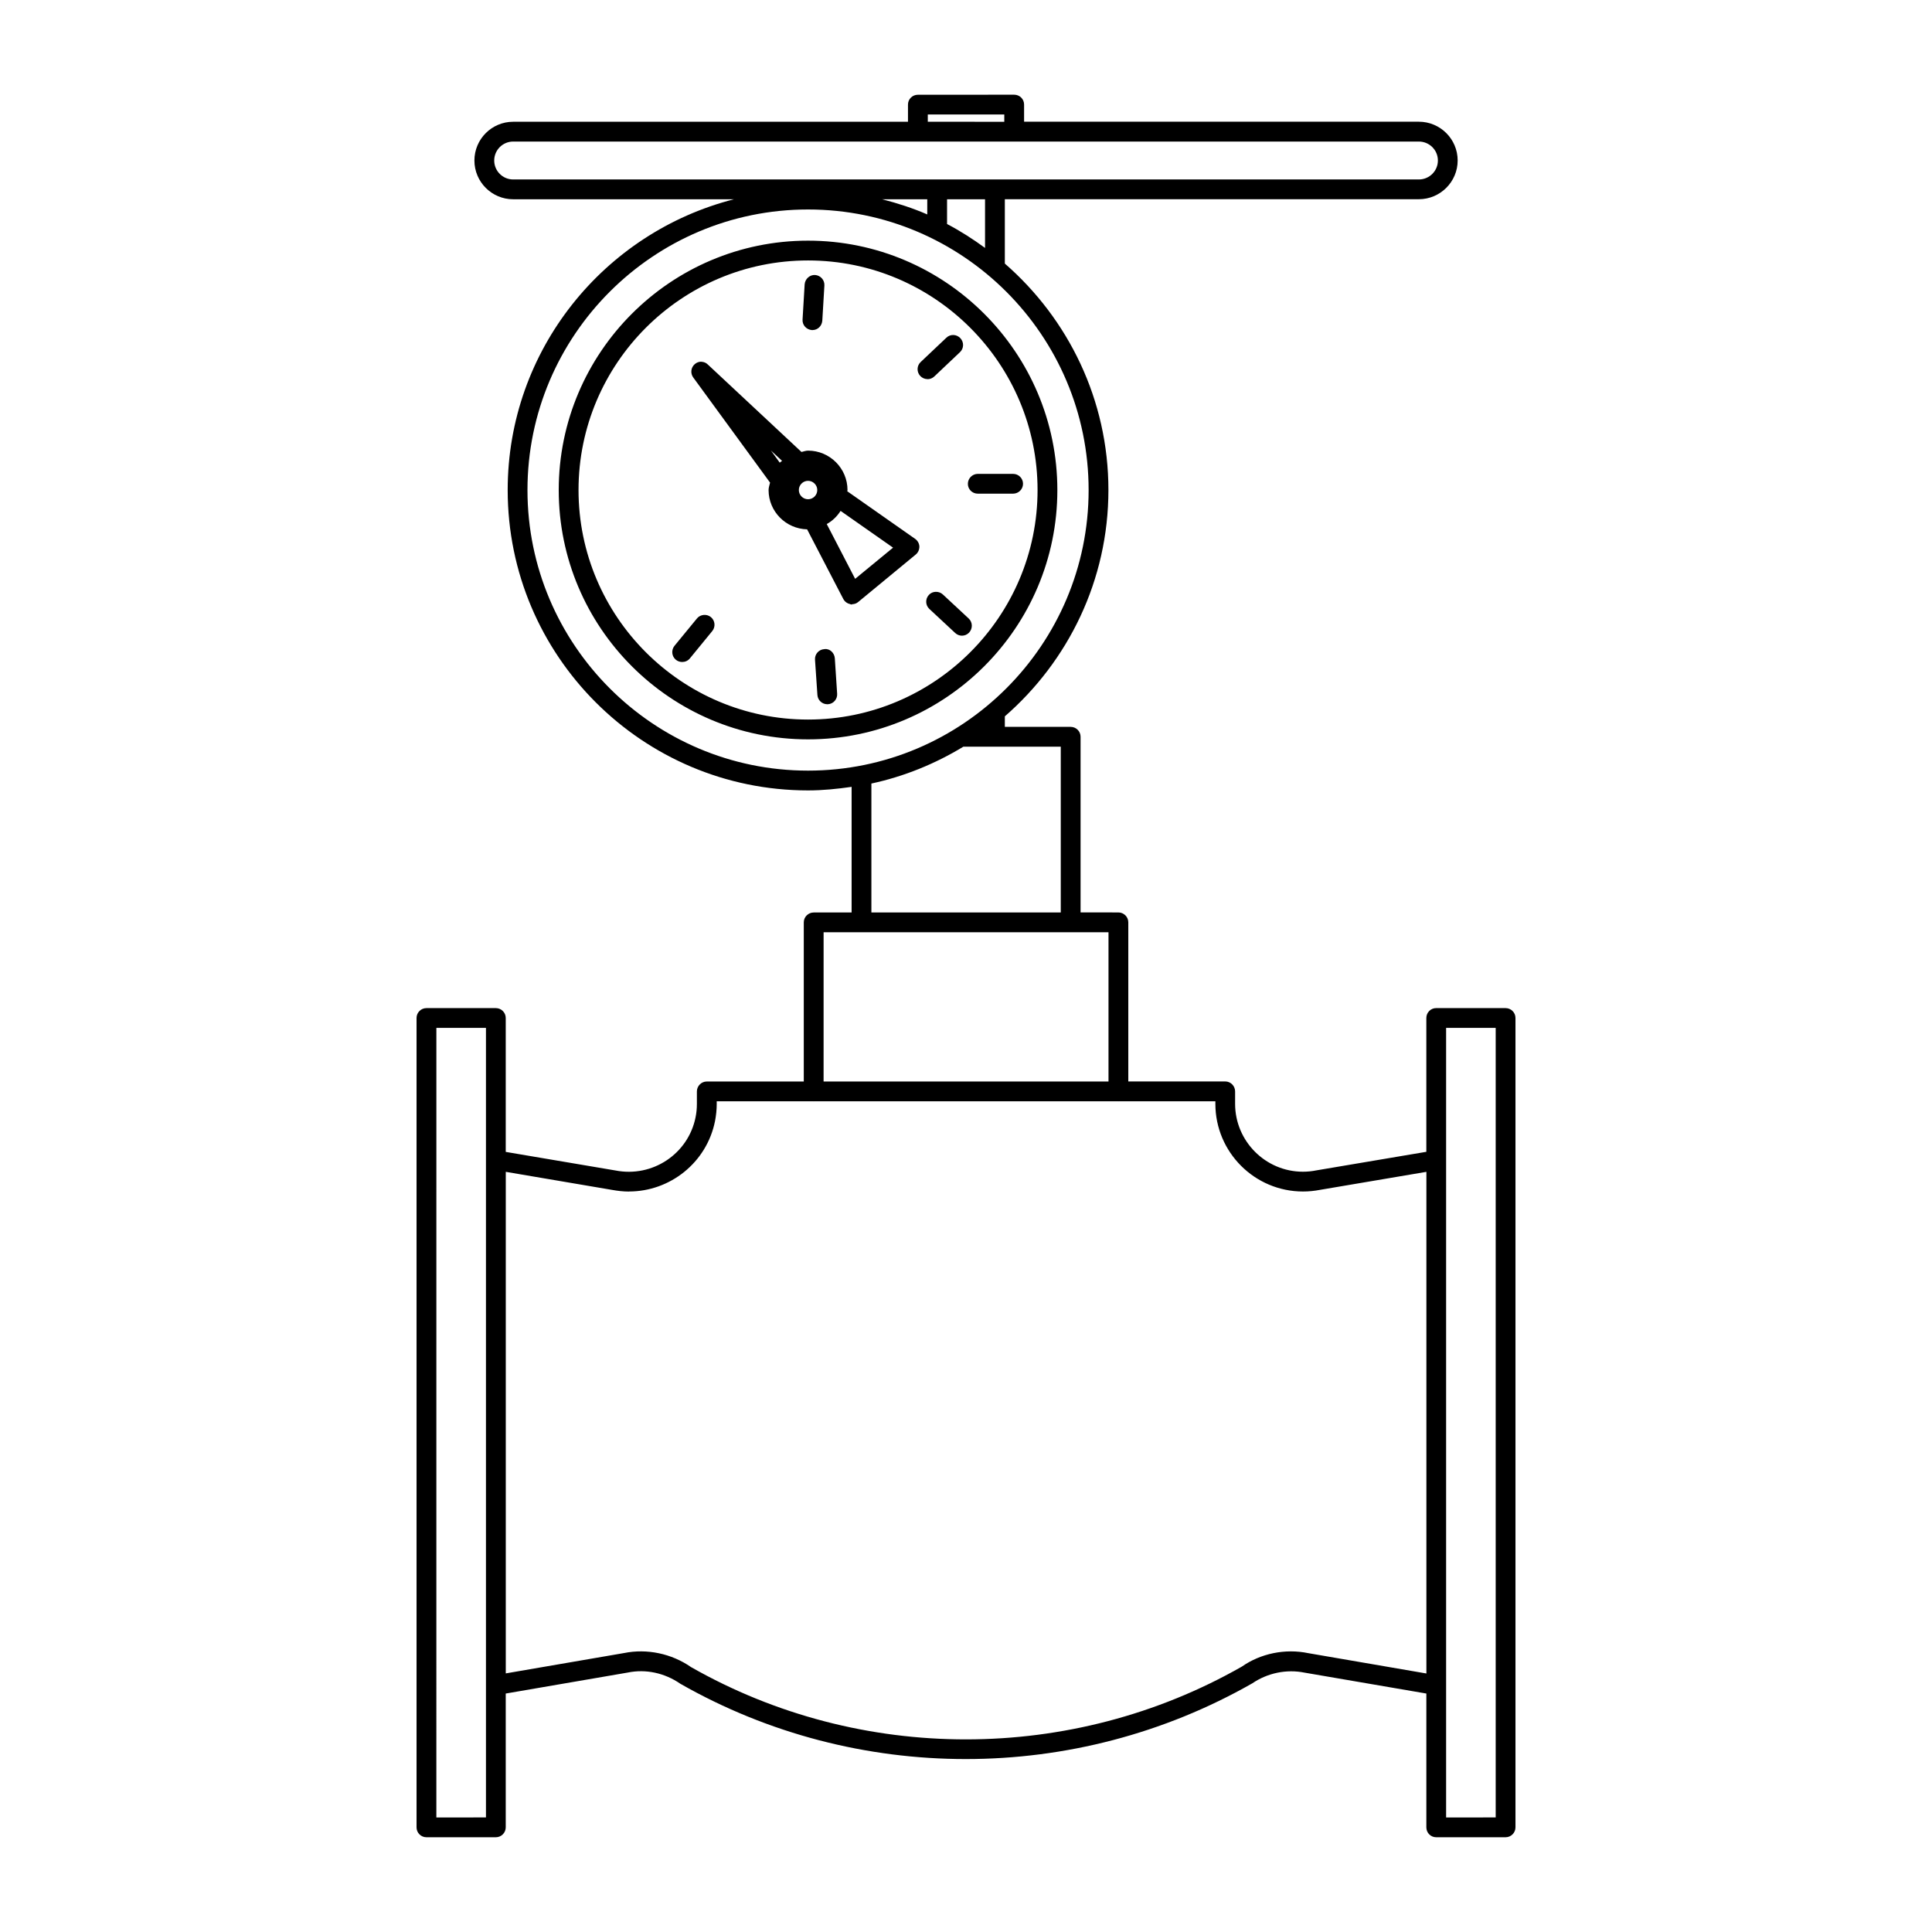 <?xml version="1.0" encoding="UTF-8"?>
<!-- Uploaded to: SVG Repo, www.svgrepo.com, Generator: SVG Repo Mixer Tools -->
<svg fill="#000000" width="800px" height="800px" version="1.1" viewBox="144 144 512 512" xmlns="http://www.w3.org/2000/svg">
 <path d="m387.25 169.11c-1.453 0-2.625 1.156-2.625 2.602v4.551l-104.63 0.004c-5.668 0-10.27 4.602-10.27 10.27 0 5.668 4.602 10.27 10.27 10.27h58.508c-34.414 8.777-59.961 39.945-59.961 77.059 0 43.902 35.699 79.602 79.602 79.602 3.934 0 7.758-0.398 11.543-0.945v33.293l-10.051 0.004c-1.449 0-2.625 1.176-2.625 2.621v42.168h-25.703c-1.449 0-2.625 1.199-2.625 2.644v3.281c0 1.18-0.109 2.379-0.348 3.547-1.941 9.719-11.426 16.035-21.238 14.105l-29.07-4.922v-35.484c0-1.449-1.176-2.621-2.625-2.621h-18.387c-1.453 0-2.625 1.176-2.625 2.621v214.49c0 1.449 1.176 2.621 2.625 2.621h18.387c1.449 0 2.625-1.188 2.625-2.621v-35.465l32.309-5.555c4.773-0.988 9.793 0.078 13.98 2.973 23.32 13.297 49.449 19.945 75.625 19.945 26.227 0 52.484-6.699 75.934-20.07 4.008-2.727 9.051-3.805 13.859-2.828l32.266 5.535v35.465c0 1.449 1.156 2.621 2.606 2.621h18.387c1.449 0 2.625-1.188 2.625-2.621v-214.49c0-1.449-1.176-2.621-2.625-2.621l-18.391-0.004c-1.449 0-2.606 1.176-2.606 2.621v35.465l-29.152 4.922c-1.168 0.238-2.359 0.355-3.547 0.355-9.906 0-17.98-8.082-17.98-18v-3.281c0-1.453-1.176-2.644-2.625-2.644l-25.68 0.004v-42.168c0-1.449-1.176-2.621-2.625-2.621l-10.023-0.004v-46.555c0-1.449-1.176-2.621-2.625-2.621h-17.445v-2.789c16.773-14.605 27.449-36.043 27.449-59.984 0-23.941-10.676-45.398-27.449-60.004v-17.055h109.71c5.668 0 10.293-4.602 10.293-10.27 0-5.668-4.613-10.27-10.293-10.27l-104.61-0.004v-4.551c0-1.449-1.176-2.602-2.625-2.602zm2.625 5.227 20.273 0.004v1.93l-20.273-0.004zm-109.88 7.176h240.02c2.781 0 5.043 2.25 5.043 5.023 0 2.769-2.262 5.023-5.043 5.023h-240.02c-2.769 0-5.023-2.254-5.023-5.023 0-2.769 2.254-5.023 5.023-5.023zm97.766 15.293h11.973v4.019c-3.836-1.668-7.856-2.969-11.973-4.019zm17.219 0h10.066v12.895c-3.195-2.344-6.535-4.481-10.066-6.336zm-36.84 2.707c40.992 0 74.355 33.359 74.355 74.355 0 40.992-33.359 74.355-74.355 74.355-40.992 0-74.355-33.359-74.355-74.355 0-40.992 33.348-74.355 74.355-74.355zm0 8.262c-36.43 0-66.07 29.652-66.07 66.094 0 36.438 29.645 66.07 66.07 66.07 36.43 0 66.07-29.633 66.07-66.07s-29.645-66.094-66.07-66.094zm0 5.246c33.531 0 60.824 27.301 60.824 60.844 0 33.543-27.293 60.824-60.824 60.824s-60.824-27.281-60.824-60.824c0-33.543 27.281-60.844 60.824-60.844zm1.867 3.852c-1.41-0.078-2.648 1.031-2.766 2.481l-0.555 9.348c-0.086 1.449 1.012 2.648 2.461 2.769h0.164c1.383 0 2.484-1.074 2.606-2.461l0.555-9.348c0.086-1.449-1.012-2.668-2.461-2.789zm36.676 15.906c-0.672-0.023-1.355 0.199-1.887 0.719l-6.805 6.438c-1.062 1-1.098 2.648-0.105 3.711 0.527 0.539 1.211 0.82 1.906 0.82v0.02c0.652 0 1.301-0.238 1.805-0.719l6.805-6.438c1.062-1 1.098-2.648 0.105-3.711-0.504-0.531-1.152-0.816-1.824-0.84zm-66.789 7.074c-0.633-0.02-1.273 0.199-1.785 0.656-1.035 0.902-1.188 2.438-0.391 3.527l20.355 27.859c-0.133 0.66-0.391 1.27-0.391 1.969 0 5.676 4.566 10.277 10.211 10.414l9.574 18.43c0.367 0.703 1.027 1.215 1.805 1.371 0.168 0.117 0.336 0.117 0.535 0.117v-0.078c0.609 0 1.188-0.199 1.66-0.613l15.211-12.547c0.641-0.523 0.965-1.293 0.965-2.109-0.031-0.82-0.457-1.578-1.129-2.051l-17.98-12.609c0.004-0.117 0.062-0.199 0.062-0.316 0-5.762-4.695-10.453-10.457-10.453-0.617 0-1.152 0.238-1.742 0.355l-24.762-23.125c-0.488-0.5-1.109-0.762-1.742-0.777zm18.41 23.535 2.953 2.75c-0.195 0.16-0.434 0.277-0.613 0.473zm54.816 6.191c-1.449 0.012-2.625 1.199-2.625 2.644 0 1.449 1.176 2.602 2.625 2.602h9.367c1.449-0.012 2.625-1.176 2.625-2.621 0-1.449-1.176-2.621-2.625-2.621zm-44.977 1.844c1.332 0 2.441 1.094 2.441 2.441 0 1.344-1.094 2.441-2.441 2.441-1.344 0-2.441-1.105-2.441-2.441 0-1.332 1.094-2.441 2.441-2.441zm8.629 7.973 13.898 9.738-10.047 8.262-7.523-14.516c1.512-0.84 2.734-2.035 3.668-3.488zm25.215 21.441c-0.672 0.02-1.336 0.277-1.824 0.82-0.996 1.07-0.938 2.723 0.121 3.711l6.848 6.375c0.496 0.465 1.145 0.719 1.785 0.719 0.703 0 1.391-0.277 1.906-0.82 0.992-1.07 0.957-2.742-0.105-3.731l-6.848-6.371c-0.527-0.492-1.215-0.719-1.887-0.699zm-61.52 6.129c-0.668 0.078-1.301 0.355-1.762 0.926l-5.945 7.238c-0.926 1.133-0.773 2.785 0.348 3.711 0.496 0.402 1.094 0.594 1.68 0.594 0.766 0 1.516-0.316 2.031-0.945l5.926-7.238c0.926-1.133 0.773-2.785-0.348-3.711-0.555-0.457-1.258-0.641-1.926-0.574zm31.98 9.062c-1.449 0.078-2.578 1.359-2.461 2.809l0.637 9.348c0.094 1.363 1.227 2.43 2.582 2.441h0.02c0.062 0 0.074 0.008 0.184 0 1.453-0.078 2.559-1.359 2.441-2.809l-0.613-9.348c-0.094-1.441-1.352-2.676-2.789-2.441zm36.84 25.852h25.828v43.934l-50.188 0.004v-34.172c8.746-1.887 16.93-5.25 24.355-9.758zm-37.023 49.18h75.5v39.543l-75.504 0.004zm-102.62 25.34h13.141v209.24l-13.145 0.004zm267.59 0h13.141v209.24l-13.141 0.004zm-193.3 19.453h25.668c0.02 0 0.02 0.02 0.043 0.02 0.02 0 0.02-0.02 0.043-0.02h80.668c0.02 0 0.02 0.02 0.043 0.02 0.02 0 0.02-0.02 0.043-0.02h25.645v0.68c0 12.812 10.41 23.227 23.227 23.227 1.531 0 3.062-0.16 4.488-0.434l28.207-4.777v132.94l-31.305-5.387c-6.117-1.27-12.625 0.078-17.609 3.566-45.066 25.695-101.09 25.699-145.98 0.117-5.164-3.586-11.676-4.941-17.734-3.711l-31.344 5.391v-132.92l28.105 4.777c1.531 0.277 3.059 0.453 4.57 0.453v-0.02c10.844 0 20.57-7.637 22.777-18.656 0.293-1.512 0.453-3.047 0.453-4.57z"/>
</svg>